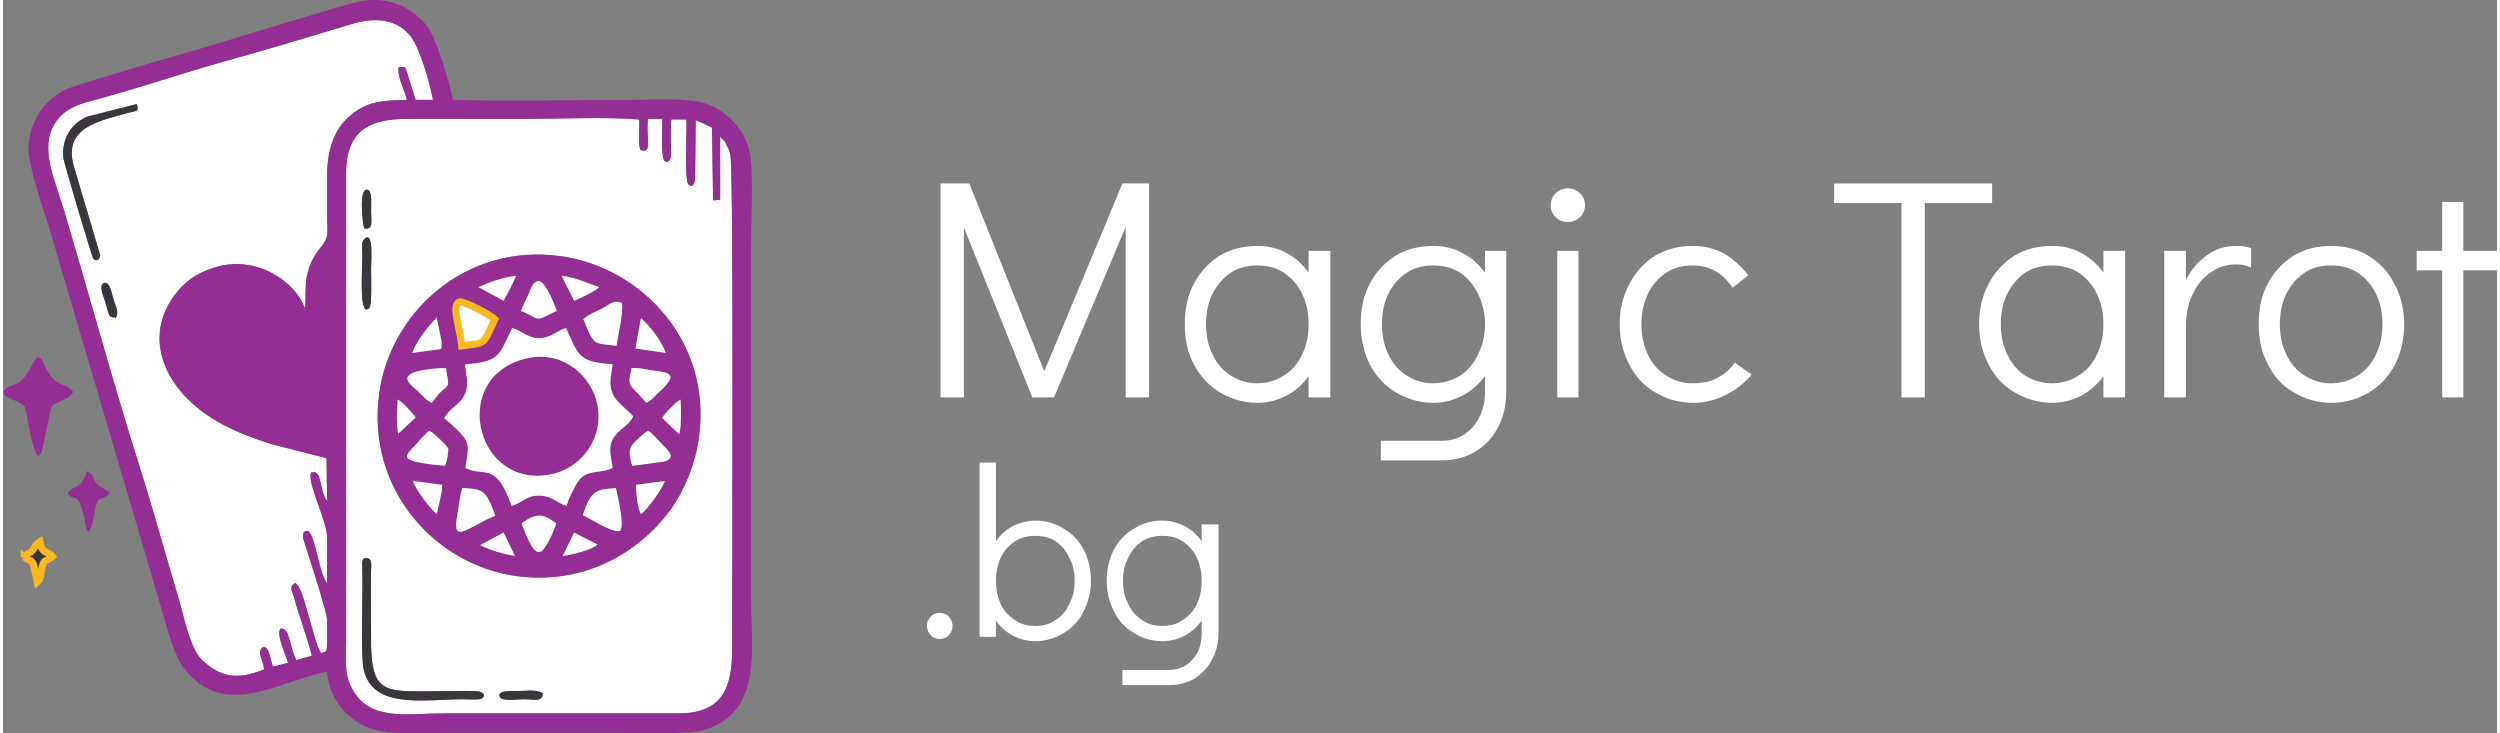 <?xml version="1.0" encoding="UTF-8"?>
<!DOCTYPE svg PUBLIC "-//W3C//DTD SVG 1.1//EN" "http://www.w3.org/Graphics/SVG/1.1/DTD/svg11.dtd">
<!-- Creator: CorelDRAW 2021 (64-Bit) -->
<svg xmlns="http://www.w3.org/2000/svg" xml:space="preserve" width="317px" height="93px" version="1.1" shape-rendering="geometricPrecision" text-rendering="geometricPrecision" image-rendering="optimizeQuality" fill-rule="evenodd" clip-rule="evenodd"
viewBox="0 0 45940 13510"
 xmlns:xlink="http://www.w3.org/1999/xlink"
 xmlns:xodm="http://www.corel.com/coreldraw/odm/2003">
 <rect x="0" y="0" width="45940" height="13510" fill="#808080" stroke="none"/>
 <g id="Layer_x0020_1">
  <path fill="white" d="M9940 12770c10,170 -170,110 -340,110 -110,0 -380,40 -440,-30 -100,-150 270,-120 310,-120 140,0 350,-40 470,40zm-3300 -460c-50,-250 -10,-1380 -20,-1800 0,-100 -30,-240 80,-230 110,10 80,150 80,230 -10,400 0,810 0,1210 -10,1140 250,1010 1410,1010 100,0 540,-10 590,10 110,30 100,120 0,140 -50,10 -250,0 -300,0 -710,0 -1690,200 -1840,-570zm6180 -4260c-60,470 -260,970 -510,1320 -660,900 -1700,1400 -2860,1240 -1500,-210 -2760,-1610 -2520,-3360 200,-1490 1590,-2780 3350,-2530 1490,210 2780,1580 2540,3330zm-6150 -3660c160,-130 110,450 110,560 0,120 20,660 -30,720 -200,210 -130,-730 -130,-950 0,-180 -30,-260 50,-330zm-10 -180c-40,-50 -120,-840 80,-700 60,40 40,300 40,390 0,170 50,330 -120,310zm6550 -1690l0 1160 -130 10 -20 -1340 -300 -140 -10 1000c0,80 -10,300 -130,180 -70,-120 -20,-960 -30,-1190l-280 0c-10,120 -10,250 -10,370 0,90 30,340 -30,390 -190,160 -110,-550 -130,-770l-260 0c-10,120 -10,240 0,360 0,140 20,270 -140,210 -50,-140 -10,-390 -20,-560 -650,-50 -1450,-10 -2120,-10 -710,0 -1430,0 -2150,0 -670,0 -1130,190 -1130,1000l0 8580c0,360 -50,660 130,950 330,570 1000,420 1690,420l4310 0c820,0 980,-500 980,-1170 0,-750 30,-8820 -30,-9100 -10,-70 -30,-130 -70,-190 -10,-30 -20,-50 -40,-80l-80 -80z"/>
  <path fill="white" d="M1870 5210c110,-20 140,240 170,320 40,130 100,220 40,320 -140,-10 -110,0 -200,-300 -30,-100 -130,-310 -10,-340zm600 -3280c30,120 0,110 -130,140 -570,160 -1250,270 -1030,1010l480 1620c-10,100 -80,120 -130,60 -20,-30 -540,-1760 -550,-1860 -30,-380 180,-640 440,-750l900 -230c0,-10 10,0 20,10zm4970 -90c-40,-180 -190,-450 -150,-600 130,-10 110,-20 150,90l160 510 320 0c-50,-290 -240,-950 -410,-1170 -250,-310 -630,-370 -1110,-220 -800,240 -1590,480 -2390,700 -800,230 -1600,500 -2390,710 -230,60 -420,140 -540,260 -480,470 -140,1140 40,1740 470,1580 910,3200 1410,4780 250,790 470,1600 710,2400 100,340 200,890 420,1110 340,330 660,380 1150,180 -10,-150 -120,-280 -50,-390 120,-100 160,170 210,340l280 -70c-40,-160 -220,-510 -140,-630 170,-20 150,260 290,580l290 -80c-60,-230 -140,-470 -210,-690 -40,-120 -80,-230 -110,-360 -40,-140 -110,-220 10,-290 110,40 190,420 260,640 30,100 150,580 220,650 100,-40 110,20 110,-260 0,-120 0,-240 0,-360 -10,-140 -250,-900 -310,-1080l-130 -410c-10,-50 -10,-100 30,-130 180,-130 230,710 410,960l0 -850c0,-310 -390,-1050 -290,-1200 150,-20 140,100 180,230 10,60 30,110 40,160 10,20 20,50 30,80 50,90 10,10 40,50l-10 -780 -1020 -260c-310,-100 -610,-210 -890,-360 -990,-520 -1520,-1510 -900,-2370 180,-240 380,-410 740,-520 750,-250 1500,250 1670,750 30,-120 -10,-430 50,-650 50,-190 130,-340 240,-470 170,-210 120,-260 120,-600 0,-240 0,-480 0,-720 0,-470 130,-830 370,-1060 320,-290 550,-330 1100,-340z"/>
  <path fill="#942E94" d="M13290 2600c20,30 30,50 40,80 40,60 60,120 70,190 60,280 30,8350 30,9100 0,670 -160,1170 -980,1170l-4310 0c-690,0 -1360,150 -1690,-420 -180,-290 -130,-590 -130,-950l0 -8580c0,-810 460,-1000 1130,-1000 720,0 1440,0 2150,0 670,0 1470,-40 2120,10 10,170 -30,420 20,560 160,60 140,-70 140,-210 -10,-120 -10,-240 0,-360l260 0c20,220 -60,930 130,770 60,-50 30,-300 30,-390 0,-120 0,-250 10,-370l280 0c10,230 -40,1070 30,1190 120,120 130,-100 130,-180l10 -1000 300 140 20 1340 130 -10 0 -1160 80 80zm-5850 -760c-550,10 -780,50 -1100,340 -240,230 -370,590 -370,1060 0,240 0,480 0,720 0,340 50,390 -120,600 -110,130 -190,280 -240,470 -60,220 -20,530 -50,650 -170,-500 -920,-1000 -1670,-750 -360,110 -560,280 -740,520 -620,860 -90,1850 900,2370 280,150 580,260 890,360l1020 260 10 780c-30,-40 10,40 -40,-50 -10,-30 -20,-60 -30,-80 -10,-50 -30,-100 -40,-160 -40,-130 -30,-250 -180,-230 -100,150 290,890 290,1200l0 850c-180,-250 -230,-1090 -410,-960 -40,30 -40,80 -30,130l130 410c60,180 300,940 310,1080 0,120 0,240 0,360 0,280 -10,220 -110,260 -70,-70 -190,-550 -220,-650 -70,-220 -150,-600 -260,-640 -120,70 -50,150 -10,290 30,130 70,240 110,360 70,220 150,460 210,690l-290 80c-140,-320 -120,-600 -290,-580 -80,120 100,470 140,630l-280 70c-50,-170 -90,-440 -210,-340 -70,110 40,240 50,390 -490,200 -810,150 -1150,-180 -220,-220 -320,-770 -420,-1110 -240,-800 -460,-1610 -710,-2400 -500,-1580 -940,-3200 -1410,-4780 -180,-600 -520,-1270 -40,-1740 120,-120 310,-200 540,-260 790,-210 1590,-480 2390,-710 800,-220 1590,-460 2390,-700 480,-150 860,-90 1110,220 170,220 360,880 410,1170l-320 0 -160 -510c-40,-110 -20,-100 -150,-90 -40,150 110,420 150,600zm-1470 10530c30,480 330,810 640,980 380,210 1030,150 1510,150 1080,0 2170,0 3250,0 400,0 1230,40 1570,-60 1060,-340 840,-1510 840,-2410l0 -6510c0,-460 40,-1210 -10,-1630 -70,-460 -370,-770 -690,-930 -370,-180 -1050,-120 -1500,-120 -1090,0 -2210,30 -3290,0 -60,-310 -310,-1120 -450,-1320 -110,-160 -280,-300 -470,-400 -220,-110 -510,-150 -780,-100 -330,70 -2230,660 -2730,810 -310,90 -2470,710 -2710,820 -340,160 -680,560 -680,1100 0,310 270,1100 370,1410l2010 6820c110,360 280,1070 470,1310 750,990 1740,260 2650,80z"/>
  <path fill="#942E94" d="M10310 10240l210 -430 430 220c-100,100 -470,190 -640,210zm-1090 -430l210 430c-210,-30 -470,-110 -640,-200l430 -230zm330 -170c260,-180 380,-200 640,0 -30,110 -200,520 -310,530 -140,20 -280,-420 -330,-530zm1740 -650c10,50 180,730 70,790 -140,40 -540,-230 -680,-290 160,-500 290,-470 610,-500zm-2830 0c380,20 430,20 610,510 -100,40 -230,100 -330,160 -360,190 -450,240 -360,-250 20,-130 40,-290 80,-420zm3290 480c-60,-120 -90,-380 -90,-540l530 -70c-30,120 -320,530 -440,610zm-4200 -610l540 70c0,90 -20,180 -40,270l-60 270c-110,-90 -370,-420 -440,-610zm4040 -280c-50,-180 -80,-300 20,-410 70,-70 200,-200 280,-240 80,70 160,150 240,240 60,80 310,250 60,330l-600 80zm-3450 0c-980,-90 -710,-180 -500,-430 90,-110 140,-150 210,-220 90,50 290,240 350,330 10,50 -20,250 -60,320zm4000 -880c10,-40 240,-290 340,-340 10,210 20,420 -20,640l-320 -300zm-4860 290c-40,-210 -20,-410 -10,-630 80,30 320,300 330,330l-320 300zm4570 -570c-50,-60 -170,-190 -230,-250 -120,-110 -80,-210 -40,-390 120,-10 240,20 360,40 290,40 530,40 180,370 -90,70 -160,180 -270,230zm-3950 0c-110,-50 -180,-140 -260,-220 -60,-50 -200,-150 -190,-240 30,-150 540,-180 710,-180 50,370 90,270 -130,470 -50,60 -90,120 -130,170zm610 -710c660,-40 630,-190 870,-670 170,50 280,180 480,190 220,0 330,-130 510,-190 230,490 210,630 860,670 -30,240 -90,390 30,600 100,150 240,230 350,360 -70,150 -240,230 -340,360 -140,180 -70,370 -40,590 -200,100 -420,30 -590,190 -80,80 -220,370 -260,510 -180,-60 -280,-190 -500,-190 -230,-10 -330,140 -510,190 -300,-840 -500,-520 -850,-700 20,-220 100,-390 -30,-570 -70,-90 -280,-290 -360,-340 70,-170 240,-230 340,-380 130,-200 70,-370 40,-620zm3240 -850c140,110 380,420 460,640l-560 -80 100 -560zm-4210 640c70,-220 320,-520 450,-650l90 450c0,20 0,40 0,60 0,60 0,30 -10,70l-530 70zm3150 -620c80,-80 250,-150 350,-200 150,-80 200,-160 360,-100 30,180 -70,580 -100,790 -440,-60 -400,20 -610,-490zm-1150 -150c40,-110 100,-210 140,-310 50,-100 80,-250 200,-240 110,10 290,440 320,550 -100,30 -250,140 -340,140 -80,-10 -210,-110 -320,-140zm-1090 640c-30,-320 -200,-760 -40,-810 80,-20 600,260 650,320 -230,490 -150,430 -610,490zm1840 -1290c290,40 460,130 690,210 -60,70 -360,210 -460,250l-230 -460zm-1530 210c190,-90 440,-180 690,-210 -40,120 -170,350 -230,460l-460 -250zm4060 2760c240,-1750 -1050,-3120 -2540,-3330 -1760,-250 -3150,1040 -3350,2530 -240,1750 1020,3150 2520,3360 1160,160 2200,-340 2860,-1240 250,-350 450,-850 510,-1320z"/>
  <path fill="#942E94" d="M9700 6590c-1500,290 -1020,2420 380,2150 540,-100 990,-630 870,-1280 -100,-520 -610,-990 -1250,-870z"/>
  <path fill="white" d="M9700 6590c640,-120 1150,350 1250,870 120,650 -330,1180 -870,1280 -1400,270 -1880,-1860 -380,-2150zm-1190 120c30,250 90,420 -40,620 -100,150 -270,210 -340,380 80,50 290,250 360,340 130,180 50,350 30,570 350,180 550,-140 850,700 180,-50 280,-200 510,-190 220,0 320,130 500,190 40,-140 180,-430 260,-510 170,-160 390,-90 590,-190 -30,-220 -100,-410 40,-590 100,-130 270,-210 340,-360 -110,-130 -250,-210 -350,-360 -120,-210 -60,-360 -30,-600 -650,-40 -630,-180 -860,-670 -180,60 -290,190 -510,190 -200,-10 -310,-140 -480,-190 -240,480 -210,630 -870,670z"/>
  <path fill="#942E94" d="M0 7200c30,120 60,100 250,190 180,100 140,60 190,270 30,150 110,650 200,740 60,-30 20,10 60,-50 10,-20 20,-80 30,-100l120 -570c50,-210 0,-190 180,-280 90,-40 240,-90 260,-190 -190,-200 -300,-40 -500,-430 -90,-180 -50,-160 -150,-200 -60,50 -90,120 -130,190 -250,440 -280,220 -510,430z"/>
  <path fill="#3B353D" d="M6640 12310c150,770 1130,570 1840,570 50,0 250,10 300,0 100,-20 110,-110 0,-140 -50,-20 -490,-10 -590,-10 -1160,0 -1420,130 -1410,-1010 0,-400 -10,-810 0,-1210 0,-80 30,-220 -80,-230 -110,-10 -80,130 -80,230 10,420 -30,1550 20,1800z"/>
  <path fill="#3B353D" d="M2470 1930c-10,-10 -20,-20 -20,-10l-900 230c-260,110 -470,370 -440,750 10,100 530,1830 550,1860 50,60 120,40 130,-60l-480 -1620c-220,-740 460,-850 1030,-1010 130,-30 160,-20 130,-140z"/>
  <path fill="white" d="M10690 5880c210,510 170,430 610,490 30,-210 130,-610 100,-790 -160,-60 -210,20 -360,100 -100,50 -270,120 -350,200z"/>
  <path fill="white" d="M11290 8990c-320,30 -450,0 -610,500 140,60 540,330 680,290 110,-60 -60,-740 -70,-790z"/>
  <path fill="white" d="M8460 8990c-40,130 -60,290 -80,420 -90,490 0,440 360,250 100,-60 230,-120 330,-160 -180,-490 -230,-490 -610,-510z"/>
  <path fill="white" stroke="#F9B820" stroke-width="130" stroke-miterlimit="2.613" d="M8450 6370c460,-60 380,0 610,-490 -50,-60 -570,-340 -650,-320 -160,50 10,490 40,810z"/>
  <path fill="#942E94" d="M1190 9080c130,220 180,-130 320,520 0,30 10,70 20,100 30,100 -10,50 50,90 80,-100 90,-290 120,-420 60,-290 140,-120 270,-290 -70,-70 -160,-90 -230,-160 -120,-120 -30,-170 -200,-240 -90,350 -230,240 -350,400z"/>
  <path fill="white" d="M8140 8580c40,-70 70,-270 60,-320 -60,-90 -260,-280 -350,-330 -70,70 -120,110 -210,220 -210,250 -480,340 500,430z"/>
  <path fill="white" d="M11590 8580l600 -80c250,-80 0,-250 -60,-330 -80,-90 -160,-170 -240,-240 -80,40 -210,170 -280,240 -100,110 -70,230 -20,410z"/>
  <path fill="white" d="M7900 7420c40,-50 80,-110 130,-170 220,-200 180,-100 130,-470 -170,0 -680,30 -710,180 -10,90 130,190 190,240 80,80 150,170 260,220z"/>
  <path fill="white" d="M11850 7420c110,-50 180,-160 270,-230 350,-330 110,-330 -180,-370 -120,-20 -240,-50 -360,-40 -40,180 -80,280 40,390 60,60 180,190 230,250z"/>
  <path fill="white" d="M9550 9640c50,110 190,550 330,530 110,-10 280,-420 310,-530 -260,-200 -380,-180 -640,0z"/>
  <path fill="white" d="M9540 5730c110,30 240,130 320,140 90,0 240,-110 340,-140 -30,-110 -210,-540 -320,-550 -120,-10 -150,140 -200,240 -40,100 -100,200 -140,310z"/>
  <path fill="#3B353D" d="M6670 4390c-80,70 -50,150 -50,330 0,220 -70,1160 130,950 50,-60 30,-600 30,-720 0,-110 50,-690 -110,-560z"/>
  <path fill="white" d="M7540 6500l530 -70c10,-40 10,-10 10,-70 0,-20 0,-40 0,-60l-90 -450c-130,130 -380,430 -450,650z"/>
  <path fill="white" d="M11650 6420l560 80c-80,-220 -320,-530 -460,-640l-100 560z"/>
  <path fill="white" d="M11750 9470c120,-80 410,-490 440,-610l-530 70c0,160 30,420 90,540z"/>
  <path fill="white" d="M7550 8860c70,190 330,520 440,610l60 -270c20,-90 40,-180 40,-270l-540 -70z"/>
  <path fill="white" d="M10520 5540c100,-40 400,-180 460,-250 -230,-80 -400,-170 -690,-210l230 460z"/>
  <path fill="white" d="M8760 5290l460 250c60,-110 190,-340 230,-460 -250,30 -500,120 -690,210z"/>
  <path fill="#3B353D" stroke="#F9B820" stroke-width="130" stroke-miterlimit="2.613" d="M390 10260c110,90 140,30 180,170 20,90 40,200 60,290 80,-70 60,-150 90,-270 40,-170 70,-90 190,-200 -100,-120 -180,-20 -230,-270 -120,80 -60,70 -140,160 -60,70 -80,30 -150,120z"/>
  <path fill="white" d="M10310 10240c170,-20 540,-110 640,-210l-430 -220 -210 430z"/>
  <path fill="white" d="M8790 10040c170,90 430,170 640,200l-210 -430 -430 230z"/>
  <path fill="white" d="M12140 7700l320 300c40,-220 30,-430 20,-640 -100,50 -330,300 -340,340z"/>
  <path fill="#3B353D" d="M9600 12880c170,0 350,60 340,-110 -120,-80 -330,-40 -470,-40 -40,0 -410,-30 -310,120 60,70 330,30 440,30z"/>
  <path fill="white" d="M7280 7990l320 -300c-10,-30 -250,-300 -330,-330 -10,220 -30,420 10,630z"/>
  <path fill="#3B353D" d="M6660 4210c170,20 120,-140 120,-310 0,-90 20,-350 -40,-390 -200,-140 -120,650 -80,700z"/>
  <path fill="#3B353D" d="M2080 5850c60,-100 0,-190 -40,-320 -30,-80 -60,-340 -170,-320 -120,30 -20,240 10,340 90,300 60,290 200,300z"/>
  <path fill="white" fill-rule="nonzero" d="M17250 11770c-60,0 -120,-20 -160,-70 -50,-50 -70,-110 -70,-170 0,-70 20,-120 70,-170 40,-50 100,-70 160,-70 70,0 130,20 170,70 50,50 70,100 70,170 0,70 -20,120 -70,170 -40,50 -100,70 -170,70z"/>
  <path id="_1" fill="white" fill-rule="nonzero" d="M19020 9590c190,0 370,50 520,150 160,90 280,220 370,390 80,160 130,350 130,570 0,210 -50,400 -140,570 -80,170 -210,300 -360,390 -160,100 -340,150 -530,150 -150,0 -290,-40 -410,-100 -120,-70 -230,-160 -310,-280l0 300 -300 0 0 -3210 300 0 0 1450c80,-120 190,-210 310,-280 130,-60 270,-100 420,-100zm0 1940c130,0 260,-30 370,-110 110,-70 190,-160 250,-290 70,-130 100,-270 100,-430 0,-160 -30,-310 -100,-430 -60,-130 -140,-220 -250,-300 -110,-70 -240,-100 -370,-100 -150,0 -270,30 -380,100 -110,80 -200,170 -260,300 -60,130 -90,270 -90,430 0,160 30,300 90,430 60,130 150,220 260,290 110,80 230,110 380,110z"/>
  <path id="_2" fill="white" fill-rule="nonzero" d="M22390 9660l0 1990c0,190 -40,360 -120,500 -80,150 -180,260 -320,350 -140,80 -300,120 -480,120l-850 0 0 -280 850 0c180,0 330,-60 440,-190 120,-130 170,-290 170,-500l0 -220c-80,120 -190,210 -310,280 -120,60 -260,100 -410,100 -190,0 -370,-50 -530,-150 -150,-90 -280,-220 -360,-390 -90,-170 -140,-360 -140,-570 0,-220 50,-410 130,-570 90,-170 210,-300 370,-390 150,-100 330,-150 520,-150 160,0 290,40 420,100 120,70 230,160 310,280l0 -310 310 0zm-1040 1870c150,0 270,-30 380,-110 110,-70 200,-160 260,-290 60,-130 90,-270 90,-430 0,-160 -30,-300 -90,-430 -60,-130 -150,-220 -260,-300 -110,-70 -230,-100 -380,-100 -130,0 -260,30 -370,100 -110,80 -190,170 -250,300 -70,120 -100,270 -100,430 0,160 30,300 100,430 60,130 140,220 250,290 110,80 240,110 370,110z"/>
  <polygon fill="white" fill-rule="nonzero" points="20620,3380 21110,3380 21110,7320 20680,7320 20680,4180 19360,7320 18960,7320 17700,4190 17700,7320 17270,7320 17270,3380 17800,3380 19180,6840 "/>
  <path id="_1_0" fill="white" fill-rule="nonzero" d="M24450 4620l0 2700 -400 0 0 -390c-110,150 -240,270 -410,360 -160,80 -330,130 -530,130 -260,0 -490,-70 -690,-190 -200,-120 -360,-290 -480,-510 -120,-220 -170,-470 -170,-750 0,-280 50,-530 170,-750 110,-210 270,-380 470,-510 200,-120 430,-180 690,-180 200,0 380,40 540,130 160,80 300,210 410,360l0 -400 400 0zm-1350 2440c190,0 350,-50 490,-140 150,-90 260,-220 340,-390 80,-160 120,-350 120,-560 0,-210 -40,-390 -120,-560 -80,-160 -190,-290 -340,-390 -140,-90 -300,-130 -490,-130 -180,0 -340,40 -480,130 -150,100 -260,230 -340,390 -80,160 -120,350 -120,560 0,210 40,400 120,560 80,170 190,300 340,390 140,90 300,140 480,140z"/>
  <path id="_2_1" fill="white" fill-rule="nonzero" d="M27690 4620l0 2600c0,240 -50,460 -150,650 -100,190 -240,340 -420,450 -190,110 -390,160 -620,160l-1120 0 0 -360 1120 0c230,0 420,-80 570,-250 150,-170 230,-390 230,-650l0 -290c-120,150 -250,270 -420,360 -160,80 -330,130 -530,130 -250,0 -490,-70 -690,-190 -200,-120 -360,-290 -480,-510 -110,-220 -170,-470 -170,-750 0,-280 50,-530 170,-750 110,-210 270,-380 470,-510 200,-120 430,-180 690,-180 200,0 380,40 540,130 170,80 300,210 420,360l0 -400 390 0zm-1350 2440c190,0 350,-50 500,-140 140,-90 250,-220 330,-390 80,-160 130,-350 130,-560 0,-210 -50,-390 -130,-560 -80,-160 -190,-290 -330,-390 -150,-90 -310,-130 -500,-130 -180,0 -340,40 -480,130 -150,100 -260,230 -340,390 -80,160 -120,350 -120,560 0,210 40,400 120,560 80,170 190,300 340,390 140,90 300,140 480,140z"/>
  <path id="_3" fill="white" fill-rule="nonzero" d="M28630 7320l0 -2700 390 0 0 2700 -390 0zm200 -3230c-90,0 -170,-30 -230,-90 -60,-60 -90,-130 -90,-220 0,-90 30,-160 90,-220 60,-60 140,-90 230,-90 80,0 150,30 220,90 60,60 90,130 90,220 0,90 -30,160 -90,220 -70,60 -140,90 -220,90z"/>
  <path id="_4" fill="white" fill-rule="nonzero" d="M31140 7420c-270,0 -500,-70 -700,-190 -210,-120 -370,-290 -480,-510 -120,-220 -180,-470 -180,-750 0,-280 60,-520 180,-740 110,-220 270,-390 470,-520 210,-120 440,-180 690,-180 220,0 420,50 580,140 160,90 310,230 450,400l-290 230c-190,-280 -430,-410 -740,-410 -180,0 -340,40 -480,130 -150,100 -260,230 -340,390 -80,170 -120,350 -120,560 0,210 40,400 120,560 80,170 190,300 340,390 140,90 300,140 480,140 190,0 340,-30 460,-100 120,-60 230,-150 320,-280l310 220c-130,150 -280,280 -470,370 -190,100 -390,150 -600,150z"/>
  <polygon id="_5" fill="white" fill-rule="nonzero" points="34970,7320 34970,3740 33730,3740 33730,3380 36640,3380 36640,3740 35400,3740 35400,7320 "/>
  <path id="_6" fill="white" fill-rule="nonzero" d="M39090 4620l0 2700 -400 0 0 -390c-110,150 -250,270 -410,360 -160,80 -340,130 -530,130 -260,0 -490,-70 -690,-190 -210,-120 -370,-290 -480,-510 -120,-220 -180,-470 -180,-750 0,-280 60,-530 180,-750 110,-210 270,-380 470,-510 200,-120 430,-180 690,-180 200,0 380,40 540,130 160,80 300,210 410,360l0 -400 400 0zm-1350 2440c180,0 350,-50 490,-140 150,-90 260,-220 340,-390 80,-160 120,-350 120,-560 0,-210 -40,-390 -120,-560 -80,-160 -190,-290 -340,-390 -140,-90 -310,-130 -490,-130 -180,0 -340,40 -490,130 -140,100 -250,230 -330,390 -80,160 -120,350 -120,560 0,210 40,400 120,560 80,170 190,300 330,390 150,90 310,140 490,140z"/>
  <path id="_7" fill="white" fill-rule="nonzero" d="M41140 4530c90,0 180,10 270,40l0 360c-80,-40 -170,-60 -270,-60 -160,0 -320,40 -460,140 -140,90 -260,220 -340,400 -90,170 -130,380 -130,620l0 1290 -400 0 0 -2700 400 0 0 540c100,-200 230,-350 390,-460 160,-120 340,-170 540,-170z"/>
  <path id="_8" fill="white" fill-rule="nonzero" d="M42890 7420c-260,0 -490,-70 -690,-190 -210,-120 -370,-290 -480,-520 -120,-220 -170,-470 -170,-740 0,-280 50,-530 170,-750 110,-210 270,-380 470,-510 200,-120 430,-180 690,-180 260,0 490,60 690,180 210,130 370,300 480,520 120,220 180,460 180,740 0,280 -60,530 -170,750 -120,220 -280,390 -480,510 -200,120 -430,190 -690,190zm-10 -360c190,0 350,-50 490,-140 150,-90 260,-220 340,-390 80,-160 120,-350 120,-560 0,-210 -40,-390 -120,-560 -80,-160 -190,-290 -340,-390 -140,-90 -300,-130 -490,-130 -180,0 -340,40 -480,130 -150,100 -260,230 -340,390 -80,160 -120,350 -120,560 0,210 40,400 120,560 80,170 190,300 340,390 140,90 300,140 480,140z"/>
  <polygon id="_9" fill="white" fill-rule="nonzero" points="44930,7320 44930,4980 44460,4980 44460,4620 44930,4620 44930,3720 45320,3720 45320,4620 45940,4620 45940,4980 45320,4980 45320,7320 "/>
 </g>
</svg>
